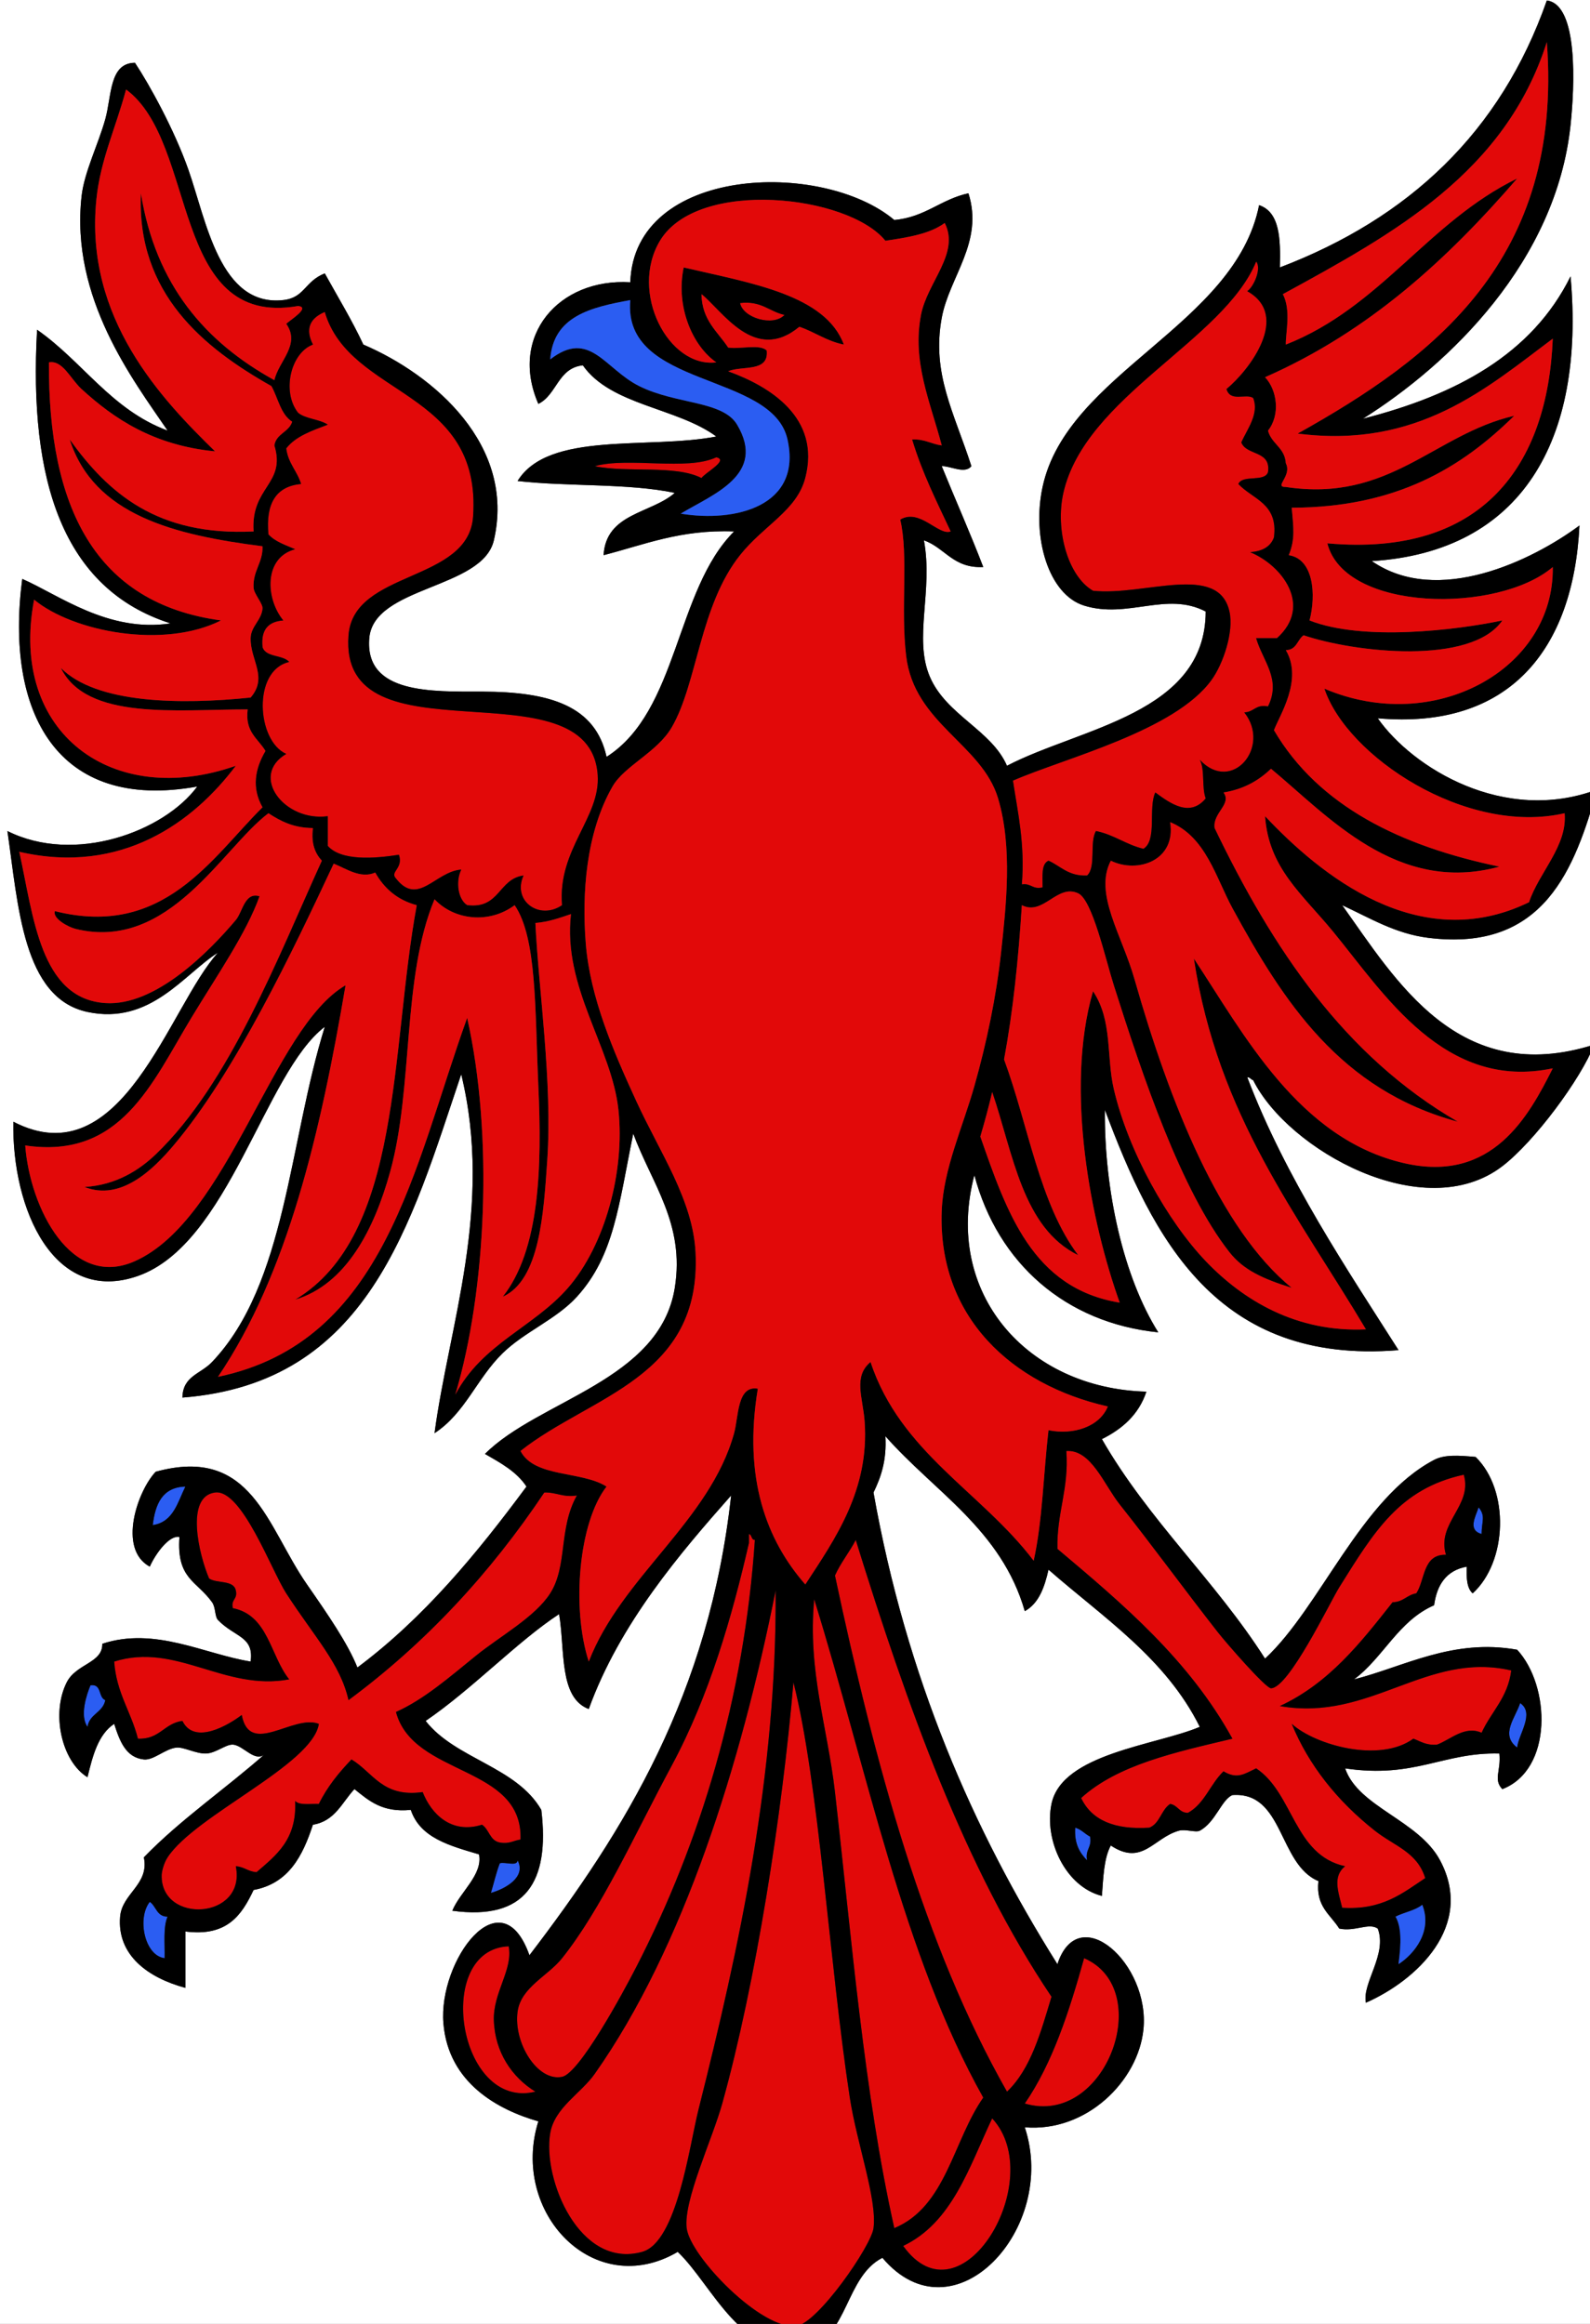 <?xml version="1.0" encoding="utf-8"?>
<!-- Generator: Adobe Illustrator 15.0.0, SVG Export Plug-In . SVG Version: 6.00 Build 0)  -->
<!DOCTYPE svg PUBLIC "-//W3C//DTD SVG 1.0//EN" "http://www.w3.org/TR/2001/REC-SVG-20010904/DTD/svg10.dtd">
<svg version="1.0" id="Calque_1" xmlns="http://www.w3.org/2000/svg" xmlns:xlink="http://www.w3.org/1999/xlink" x="0px" y="0px"
 width="273px" height="399px" viewBox="0 0 273 399" >
<rect x="0" y="0" width="273" height="399" fill="#333333" stroke="none"/>
<g transform =" scale(2.122 2.122)">
	<g transform ="translate(-335 -205)">
		<path fill-rule="evenodd" clip-rule="evenodd" fill="#E20909" d="M432.08,266.48c0.429,0.771,0.14,2.26,0.479,3.12
			c-1.281,1.553-2.853,0.424-4.08-0.48c-0.59,1.25,0.173,3.852-0.96,4.56c-1.42-0.34-2.376-1.143-3.84-1.44
			c-0.545,0.895,0.033,2.913-0.72,3.6c-1.507,0.067-2.127-0.753-3.12-1.2c-0.614,0.266-0.472,1.289-0.479,2.16
			c-0.833,0.192-0.923-0.357-1.681-0.24c0.259-3.299-0.321-5.759-0.72-8.4c4.234-1.844,13.107-4.023,16.08-8.16
			c0.939-1.307,1.805-3.889,1.439-5.52c-0.89-3.98-6.908-1.232-11.04-1.68c-2.059-1.197-3.069-4.958-2.399-7.92
			c1.768-7.817,12.966-12.302,15.6-18.72c0.456,0.549-0.186,2.043-0.72,2.4c3.53,1.983,0.193,6.372-1.68,7.92
			c0.324,1.083,1.559,0.325,2.159,0.72c0.509,1.283-0.502,2.544-0.96,3.6c0.432,1.088,2.415,0.626,2.16,2.4
			c-0.277,0.842-2.064,0.175-2.399,0.96c1.156,1.243,3.239,1.56,2.88,4.32c-0.273,0.766-0.956,1.124-1.92,1.2
			c2.581,1.058,5.088,4.347,2.16,6.96c-0.561,0-1.12,0-1.681,0c0.553,1.875,2.052,3.309,0.96,5.52
			c-1.002-0.203-1.133,0.466-1.92,0.48C437.884,265.429,434.671,269.25,432.08,266.48z"/>
		<path fill-rule="evenodd" clip-rule="evenodd" fill="#E20909" d="M394.88,229.52c1.726-0.206,2.354,0.686,3.6,0.96
			C397.566,231.459,395.108,230.725,394.88,229.52z"/>
		<path fill-rule="evenodd" clip-rule="evenodd" fill="#E20909" d="M377.36,275.84c-2.046,0.274-1.907,2.733-4.56,2.4
			c-0.739-0.46-0.954-1.903-0.48-2.88c-2.102,0.158-3.488,3.012-5.28,0.72c-0.527-0.555,0.615-0.795,0.24-1.92
			c-1.983,0.311-4.673,0.515-5.76-0.72c0-0.8,0-1.6,0-2.4c-3.494,0.474-6.372-3.257-3.36-5.04c-2.402-1.058-2.748-6.766,0.24-7.44
			c-0.521-0.599-1.893-0.347-2.16-1.2c-0.145-1.425,0.484-2.076,1.68-2.16c-1.459-1.78-1.58-5.102,0.96-5.76
			c-0.783-0.336-1.629-0.611-2.16-1.2c-0.231-2.471,0.588-3.892,2.64-4.08c-0.313-1.047-1.051-1.669-1.2-2.88
			c0.768-0.992,2.086-1.434,3.36-1.92c-0.67-0.45-1.786-0.455-2.4-0.96c-1.356-1.724-0.581-4.867,1.2-5.52
			c-0.638-1.242-0.266-2.128,0.96-2.64c2.04,6.934,12.721,6.249,12,16.56c-0.375,5.366-9.671,4.293-10.08,9.6
			c-0.814,10.576,19.475,2.085,20.16,11.28c0.257,3.446-3.266,6.036-2.88,10.56C378.637,279.493,376.43,277.893,377.36,275.84z"/>
		<path fill-rule="evenodd" clip-rule="evenodd" fill="#E20909" d="M392.96,242c1.042,0.232-0.898,1.233-1.2,1.68
			c-2.114-1.085-5.99-0.409-8.64-0.96C385.871,241.951,390.562,243.122,392.96,242z"/>
		<path fill-rule="evenodd" clip-rule="evenodd" fill="#E20909" d="M439.52,344.479c1.361,3.32,3.67,6.232,6.721,8.641
			c1.595,1.259,3.427,1.721,4.08,3.84c-1.83,1.21-3.475,2.606-6.721,2.399c-0.305-1.271-0.807-2.533,0.24-3.359
			c-4.148-0.892-4.17-5.91-7.2-7.92c-0.971,0.459-1.529,0.904-2.64,0.24c-1.066,1.013-1.532,2.627-2.88,3.359
			c-0.717-0.004-0.816-0.624-1.44-0.72c-0.726,0.475-0.823,1.576-1.68,1.92c-2.824,0.184-4.672-0.608-5.521-2.4
			c2.974-2.706,7.653-3.707,12.24-4.8c-3.492-6.348-8.818-10.861-14.16-15.359c-0.063-2.943,0.943-4.817,0.721-7.921
			c2.01-0.136,3.041,2.71,4.319,4.32c2.628,3.312,5.046,6.64,7.92,10.32c0.688,0.881,3.888,4.557,4.32,4.56
			c1.437,0.009,4.777-6.973,5.52-8.16c2.82-4.51,4.886-7.987,10.08-9.119c0.742,2.507-2.233,3.92-1.439,6.479
			c-1.886-0.046-1.676,2.004-2.4,3.12c-0.758,0.122-1.054,0.706-1.92,0.72c-2.576,3.265-5.131,6.549-9.12,8.4
			c7.314,1.293,11.873-4.468,18.721-2.88c-0.275,2.204-1.624,3.336-2.4,5.04c-1.377-0.603-2.498,0.549-3.6,0.96
			c-0.88,0.079-1.334-0.267-1.921-0.48C446.641,347.659,441.446,346.217,439.52,344.479z"/>
		<path fill-rule="evenodd" clip-rule="evenodd" fill="#2B5DF2" d="M350,325.28c-0.635,1.284-0.97,2.87-2.64,3.119
			C347.566,326.686,348.136,325.336,350,325.28z"/>
		<path fill-rule="evenodd" clip-rule="evenodd" fill="#E20909" d="M363.2,342.56c6.251-4.628,11.48-10.279,15.84-16.8
			c0.99-0.03,1.503,0.417,2.64,0.24c-1.499,2.663-0.737,5.688-2.16,7.92c-1.225,1.921-4.07,3.477-6,5.04
			c-2.189,1.773-4.207,3.54-6.48,4.56c1.404,5.257,10.28,4.251,10.08,10.32c-0.563,0.076-0.901,0.379-1.68,0.24
			c-0.813-0.147-0.855-1.065-1.44-1.44c-2.482,0.787-4.112-0.883-4.8-2.64c-3.26,0.459-4.009-1.592-5.76-2.641
			c-1.017,1.063-1.958,2.203-2.64,3.601c-0.691-0.028-1.571,0.131-1.92-0.24c0.159,3.119-1.534,4.387-3.12,5.76
			c-0.68-0.04-1-0.439-1.68-0.479c0.875,4.324-6.082,4.709-6,0.72c0.005-0.271,0.165-0.96,0.48-1.439
			c2.251-3.43,11.737-7.488,12.24-10.801c-2.077-0.805-5.589,2.69-6.24-0.72c-1.047,0.798-3.83,2.475-4.8,0.48
			c-1.484,0.195-1.841,1.518-3.6,1.439c-0.545-2.176-1.743-3.697-1.92-6.24c5.028-1.579,8.9,2.412,14.16,1.44
			c-1.537-1.903-1.685-5.195-4.56-5.76c-0.174-0.734,0.414-0.706,0.24-1.44c-0.178-0.862-1.541-0.539-2.16-0.96
			c-0.823-1.921-1.956-6.639,0.48-6.96c2.169-0.286,4.559,6.305,5.76,8.16C360.449,337.455,362.544,339.624,363.2,342.56z"/>
		<path fill-rule="evenodd" clip-rule="evenodd" fill="#2B5DF2" d="M454.64,326.96c0.591,0.724,0.243,1.137,0.24,2.16
			C453.75,328.79,454.373,327.766,454.64,326.96z"/>
		<path fill-rule="evenodd" clip-rule="evenodd" fill="#E20909" d="M395.6,329.12c0.26,0.06,0.163,0.477,0.48,0.479
			c-0.869,12.757-4.374,24.395-9.6,34.561c-1.02,1.983-4.579,8.59-6,8.88c-2.001,0.408-3.952-2.779-3.6-5.28
			c0.278-1.975,2.441-2.866,3.6-4.32c3.194-4.007,5.869-9.998,8.88-15.6c3.047-5.668,4.878-12.07,6.24-18
			C395.6,329.6,395.6,329.359,395.6,329.12z"/>
		<path fill-rule="evenodd" clip-rule="evenodd" fill="#E20909" d="M404.24,329.6c4.17,13.43,8.768,26.433,15.84,36.96
			c-0.871,2.889-1.675,5.846-3.601,7.681c-6.724-11.837-10.661-26.459-13.92-41.761C403.028,331.428,403.726,330.605,404.24,329.6z"
			/>
		<path fill-rule="evenodd" clip-rule="evenodd" fill="#E20909" d="M397.76,333.68c0.108,14.865-2.929,28.856-6.24,42
			c-0.751,2.982-1.739,10.737-4.56,11.521c-5.095,1.413-8.073-5.914-7.44-9.601c0.356-2.074,2.471-3.199,3.6-4.8
			C390.305,362.605,394.968,347.698,397.76,333.68z"/>
		<path fill-rule="evenodd" clip-rule="evenodd" fill="#E20909" d="M400.88,334.399c4.26,13.741,7.205,28.796,13.68,40.32
			c-2.44,3.479-3.009,8.831-7.199,10.561c-2.45-10.959-3.437-23.313-4.801-35.28C401.959,344.729,400.338,340.211,400.88,334.399z"
			/>
		<path fill-rule="evenodd" clip-rule="evenodd" fill="#E20909" d="M399.2,341.12c2.066,8.157,2.923,22.9,4.56,33.6
			c0.565,3.696,2.222,8.216,1.92,10.561c-0.187,1.45-4.516,7.703-6.24,7.92c-2.817,0.354-8.601-5.63-8.88-7.92
			c-0.272-2.233,2.076-7.189,2.88-10.08C396.159,365.421,398.289,351.792,399.2,341.12z"/>
		<path fill-rule="evenodd" clip-rule="evenodd" fill="#2B5DF2" d="M342.32,341.359c0.94-0.14,0.613,0.987,1.2,1.2
			c-0.192,1.009-1.285,1.115-1.44,2.16C341.432,343.821,342.012,342.1,342.32,341.359z"/>
		<path fill-rule="evenodd" clip-rule="evenodd" fill="#2B5DF2" d="M458,342.8c1.216,0.817-0.153,2.555-0.24,3.6
			C456.368,345.351,457.606,344.018,458,342.8z"/>
		<path fill-rule="evenodd" clip-rule="evenodd" fill="#2B5DF2" d="M422,352.88c0.499,0.141,0.775,0.504,1.2,0.72
			c0.17,0.891-0.41,1.03-0.24,1.92C422.359,354.92,421.912,354.168,422,352.88z"/>
		<path fill-rule="evenodd" clip-rule="evenodd" fill="#2B5DF2" d="M376.88,355.52c0.73,1.377-1.031,2.324-2.16,2.641
			c0.241-0.8,0.432-1.649,0.72-2.4C375.862,355.622,376.85,356.05,376.88,355.52z"/>
		<path fill-rule="evenodd" clip-rule="evenodd" fill="#2B5DF2" d="M347.12,358.88c0.52,0.359,0.559,1.201,1.44,1.2
			c-0.369,0.83-0.212,2.188-0.24,3.359C346.708,363.251,346.067,360.215,347.12,358.88z"/>
		<path fill-rule="evenodd" clip-rule="evenodd" fill="#E20909" d="M376.16,362.479c0.367,1.885-1.276,3.739-1.2,6
			c0.087,2.592,1.486,4.609,3.36,5.761C372.044,375.779,370.057,362.719,376.16,362.479z"/>
		<path fill-rule="evenodd" clip-rule="evenodd" fill="#E20909" d="M422.72,363.439c5.841,2.535,1.735,13.694-4.8,11.761
			C420.168,371.928,421.513,367.752,422.72,363.439z"/>
		<path fill-rule="evenodd" clip-rule="evenodd" fill="#E20909" d="M415.28,376.399c4.556,4.922-2.482,16.897-7.2,10.32
			C412.04,384.84,413.408,380.368,415.28,376.399z"/>
		<path fill-rule="evenodd" clip-rule="evenodd" fill="#FFFFFF" d="M320.24,182c53.2,0,106.398,0,159.6,0
			c0,78.877,0,157.764,0,236.64c-53.28,0-106.56,0-159.84,0c0-78.638,0-157.282,0-235.919
			C319.979,182.379,319.96,182.041,320.24,182z M436.399,292.4c2.818,5.653,13.818,11.815,20.16,6.96
			c2.598-1.988,6.345-7.039,7.44-9.84c-10.977,3.489-16.045-5.18-20.4-11.28c2.344,1.09,4.325,2.309,6.96,2.64
			c9.456,1.188,11.865-5.701,13.681-12c-7.544,2.826-14.932-1.738-17.761-5.76c10.657,0.936,15.834-5.577,16.32-15.6
			c-3.799,2.823-11.477,6.564-16.8,2.88c12.122-0.757,17.27-9.771,16.08-23.04c-3.122,6.319-9.278,9.602-16.8,11.52
			c7.046-4.431,15.633-12.725,16.8-23.76c0.33-3.121,0.646-9.759-1.92-10.08c-3.736,10.665-11.175,17.625-21.601,21.6
			c0.066-2.306-0.001-4.479-1.68-5.04c-1.942,9.748-15.532,13.544-17.52,22.8c-0.883,4.107,0.49,8.709,3.359,9.6
			c3.537,1.099,6.661-1.177,9.84,0.48c-0.019,8.277-10.149,9.391-16.08,12.48c-1.25-2.888-4.908-4.096-6.239-7.2
			c-1.333-3.108,0.275-6.953-0.48-11.04c1.717,0.604,2.358,2.282,4.8,2.16c-1.063-2.776-2.25-5.43-3.359-8.16
			c0.689-0.033,1.871,0.667,2.399,0c-1.396-4.348-3.23-7.471-2.399-12c0.609-3.323,3.419-6.122,2.16-10.08
			c-2.237,0.482-3.499,1.941-6,2.16c-5.828-4.898-21.048-4.382-21.36,5.04c-5.791-0.353-9.833,4.347-7.44,9.84
			c1.506-0.734,1.576-2.903,3.6-3.12c2.272,3.247,7.625,3.415,10.8,5.76c-5.498,1.063-13.584-0.464-16.08,3.6
			c4.094,0.466,8.952,0.168,12.72,0.96c-1.918,1.683-5.567,1.633-5.76,5.04c3.31-0.851,6.23-2.089,10.56-1.92
			c-4.761,4.759-4.506,14.533-10.32,18.24c-0.901-4.125-4.564-5.27-10.08-5.28c-4.002-0.007-9.498,0.223-9.12-4.32
			c0.352-4.226,9.164-3.965,10.08-7.92c1.777-7.672-4.798-13.372-10.56-15.84c-0.942-2.018-2.068-3.852-3.12-5.76
			c-1.647,0.65-1.612,1.968-3.36,2.16c-5.137,0.565-6.229-6.447-7.68-10.56c-1.135-3.22-3.141-6.866-4.32-8.64
			c-2.089,0.017-1.875,2.677-2.4,4.56c-0.573,2.052-1.704,4.29-1.92,6.24c-0.915,8.24,4.165,14.854,6.96,18.96
			c-4.556-1.684-6.879-5.601-10.56-8.16c-0.682,12.202,2.066,20.974,10.8,23.76c-5.042,0.772-9.06-2.32-12-3.6
			c-1.407,10.764,2.78,18.858,14.16,16.8c-2.686,3.646-9.922,6.327-15.36,3.6c0.88,6.03,1.237,13.527,6.48,14.64
			c5.109,1.084,7.831-3.101,10.56-4.8c-3.95,4.312-7.73,18.266-16.56,13.68c-0.13,7.117,3.31,14.853,10.08,12.48
			c7.366-2.582,10.247-16.46,15.12-20.16c-2.916,9.375-3.114,20.801-9.12,27.12c-0.944,0.993-2.363,1.123-2.4,2.88
			c15.072-1.168,18.468-14.013,22.56-26.16c2.618,10.787-1.01,20.376-2.16,29.04c2.472-1.609,3.418-4.432,5.52-6.48
			c1.771-1.727,4.34-2.731,6-4.56c3.02-3.325,3.37-7.389,4.56-13.2c1.493,4.07,4.195,7.283,3.36,12.48
			c-1.208,7.521-11.017,9.081-15.36,13.439c1.27,0.73,2.567,1.434,3.36,2.641c-4.017,5.423-8.277,10.603-13.68,14.64
			c-0.778-1.951-2.41-4.317-4.08-6.72c-3.27-4.704-4.438-11.261-12.24-9.12c-1.455,1.521-3.114,6.249-0.48,7.68
			c0.441-1.004,1.571-2.582,2.4-2.4c-0.245,3.4,1.393,3.534,2.64,5.28c0.301,0.422,0.211,1.162,0.48,1.44
			c1.365,1.411,2.923,1.301,2.64,3.359c-3.759-0.609-7.745-2.842-12-1.439c0.029,1.572-2.108,1.598-2.88,3.12
			c-1.268,2.503-0.431,6.38,1.68,7.68c0.421-1.739,0.861-3.459,2.16-4.32c0.448,1.407,0.948,2.725,2.4,2.88
			c0.792,0.086,1.715-0.864,2.64-0.96c0.59-0.06,1.589,0.512,2.4,0.48c0.796-0.031,1.583-0.75,2.16-0.72
			c0.86,0.044,1.818,1.545,2.64,0.72c-3.224,2.856-6.848,5.312-9.84,8.4c0.456,2.204-1.76,2.902-1.92,4.8
			c-0.263,3.118,2.266,4.95,5.28,5.76c0-1.52,0-3.04,0-4.56c3.398,0.438,4.569-1.352,5.52-3.36c2.837-0.523,3.972-2.748,4.8-5.28
			c1.793-0.287,2.353-1.807,3.36-2.88c1.155,0.925,2.246,1.914,4.56,1.68c0.758,2.282,3.176,2.904,5.52,3.601
			c0.326,1.648-1.554,3.055-2.16,4.56c5.933,0.813,7.901-2.338,7.2-8.16c-2.015-3.505-6.934-4.105-9.36-7.199
			c3.761-2.56,7.458-6.462,10.8-8.641c0.491,2.869-0.039,6.759,2.4,7.681c2.504-6.937,7.465-12.694,11.52-17.28
			c-1.778,16.062-8.589,27.091-16.32,37.2c-2.302-6.502-7.385,0.452-6.96,5.52c0.407,4.847,4.459,6.999,7.68,7.92
			c-2.3,7.364,4.494,14.54,11.28,10.561c2.826,2.683,5.228,8.989,10.56,7.68c3.205-0.787,3.007-5.68,6-7.2
			c5.757,6.812,14.248-2.368,11.52-10.56c4.989,0.421,9.179-3.745,9.6-7.92c0.538-5.322-5.249-10.511-6.96-5.28
			c-6.824-10.856-12.211-23.149-14.88-38.16c0.601-1.239,1.079-2.601,0.96-4.56c3.971,4.509,9.393,7.567,11.28,14.159
			c1.136-0.624,1.595-1.925,1.92-3.359c4.436,3.885,9.479,7.161,12.24,12.72c-3.506,1.492-11.156,2.14-12,6.24
			c-0.609,2.96,1.148,6.698,4.08,7.439c0.112-1.487,0.157-3.042,0.72-4.079c2.563,1.698,3.459-0.632,5.521-1.2
			c0.524-0.145,1.354,0.172,1.68,0c1.272-0.674,1.761-2.521,2.64-2.88c4.166-0.304,3.703,5.606,6.96,6.96
			c-0.232,2.072,0.979,2.701,1.68,3.84c1.269,0.276,2.387-0.499,3.12,0c0.791,2.087-1.283,4.404-0.96,6
			c4.094-1.799,8.832-6.213,6-11.521c-1.735-3.252-6.613-4.307-7.68-7.439c5.648,0.841,7.92-1.321,12.48-1.2
			c0.146,1.388-0.513,2.099,0.239,2.88c4.105-1.585,3.903-8.353,1.2-11.28c-5.221-0.934-9.152,1.373-13.2,2.4
			c2.387-1.773,3.581-4.739,6.48-6c0.229-1.69,1.014-2.826,2.64-3.12c-0.037,0.917,0.013,1.748,0.48,2.16
			c2.806-2.55,3.012-8.33,0.239-11.04c-1.33-0.119-2.504-0.21-3.359,0.24c-5.952,3.128-9.188,11.904-13.68,16.08
			c-4.017-6.305-9.435-11.206-13.2-17.761c1.653-0.826,2.979-1.979,3.6-3.84c-9.684-0.261-16.436-7.991-13.92-17.52
			c1.896,7.145,7.399,11.96,14.88,12.72c-2.811-4.469-4.381-11.459-4.319-18c3.892,10.397,9.045,20.646,23.76,19.44
			c-4.075-6.405-9.137-13.904-12.24-22.081C436.161,292.159,436.205,292.354,436.399,292.4z"/>
		<path fill-rule="evenodd" clip-rule="evenodd" d="M435.92,292.16c3.104,8.177,8.165,15.675,12.24,22.081
			c-14.715,1.206-19.868-9.043-23.76-19.44c-0.062,6.541,1.509,13.531,4.319,18c-7.48-0.76-12.984-5.575-14.88-12.72
			c-2.516,9.528,4.236,17.259,13.92,17.52c-0.62,1.86-1.946,3.014-3.6,3.84c3.766,6.555,9.184,11.456,13.2,17.761
			c4.492-4.176,7.728-12.952,13.68-16.08c0.855-0.45,2.029-0.359,3.359-0.24c2.772,2.71,2.566,8.49-0.239,11.04
			c-0.468-0.412-0.518-1.243-0.48-2.16c-1.626,0.294-2.41,1.43-2.64,3.12c-2.899,1.261-4.094,4.227-6.48,6
			c4.048-1.027,7.979-3.334,13.2-2.4c2.703,2.928,2.905,9.695-1.2,11.28c-0.752-0.781-0.094-1.492-0.239-2.88
			c-4.561-0.121-6.832,2.041-12.48,1.2c1.066,3.133,5.944,4.188,7.68,7.439c2.832,5.308-1.906,9.722-6,11.521
			c-0.323-1.596,1.751-3.913,0.96-6c-0.733-0.499-1.852,0.276-3.12,0c-0.701-1.139-1.912-1.768-1.68-3.84
			c-3.257-1.354-2.794-7.264-6.96-6.96c-0.879,0.358-1.367,2.206-2.64,2.88c-0.326,0.172-1.155-0.145-1.68,0
			c-2.062,0.568-2.958,2.898-5.521,1.2c-0.563,1.037-0.607,2.592-0.72,4.079c-2.932-0.741-4.689-4.479-4.08-7.439
			c0.844-4.101,8.494-4.748,12-6.24c-2.761-5.559-7.805-8.835-12.24-12.72c-0.325,1.435-0.784,2.735-1.92,3.359
			c-1.888-6.592-7.31-9.65-11.28-14.159c0.119,1.959-0.359,3.32-0.96,4.56c2.669,15.011,8.056,27.304,14.88,38.16
			c1.711-5.23,7.498-0.042,6.96,5.28c-0.421,4.175-4.61,8.341-9.6,7.92c2.729,8.191-5.763,17.371-11.52,10.56
			c-2.993,1.521-2.796,6.413-6,7.2c-5.332,1.31-7.734-4.997-10.56-7.68c-6.786,3.979-13.58-3.196-11.28-10.561
			c-3.221-0.921-7.273-3.073-7.68-7.92c-0.425-5.067,4.658-12.021,6.96-5.52c7.731-10.109,14.542-21.139,16.32-37.2
			c-4.055,4.586-9.016,10.344-11.52,17.28c-2.439-0.922-1.909-4.812-2.4-7.681c-3.342,2.179-7.039,6.081-10.8,8.641
			c2.426,3.094,7.345,3.694,9.36,7.199c0.702,5.822-1.267,8.973-7.2,8.16c0.606-1.505,2.486-2.911,2.16-4.56
			c-2.344-0.696-4.762-1.318-5.52-3.601c-2.314,0.234-3.404-0.755-4.56-1.68c-1.007,1.073-1.567,2.593-3.36,2.88
			c-0.828,2.532-1.963,4.757-4.8,5.28c-0.951,2.009-2.122,3.798-5.52,3.36c0,1.52,0,3.04,0,4.56c-3.014-0.81-5.543-2.642-5.28-5.76
			c0.16-1.897,2.376-2.596,1.92-4.8c2.992-3.089,6.616-5.544,9.84-8.4c-0.822,0.825-1.78-0.676-2.64-0.72
			c-0.577-0.03-1.363,0.688-2.16,0.72c-0.811,0.031-1.811-0.54-2.4-0.48c-0.924,0.096-1.848,1.046-2.64,0.96
			c-1.452-0.155-1.952-1.473-2.4-2.88c-1.299,0.861-1.739,2.581-2.16,4.32c-2.111-1.3-2.948-5.177-1.68-7.68
			c0.771-1.522,2.909-1.548,2.88-3.12c4.255-1.402,8.241,0.83,12,1.439c0.284-2.059-1.275-1.948-2.64-3.359
			c-0.269-0.278-0.179-1.019-0.48-1.44c-1.248-1.746-2.885-1.88-2.64-5.28c-0.829-0.182-1.959,1.396-2.4,2.4
			c-2.634-1.431-0.975-6.158,0.48-7.68c7.802-2.141,8.97,4.416,12.24,9.12c1.67,2.402,3.302,4.769,4.08,6.72
			c5.403-4.037,9.663-9.217,13.68-14.64c-0.793-1.207-2.09-1.91-3.36-2.641c4.344-4.358,14.152-5.918,15.36-13.439
			c0.834-5.197-1.868-8.411-3.36-12.48c-1.19,5.812-1.54,9.875-4.56,13.2c-1.66,1.828-4.229,2.833-6,4.56
			c-2.101,2.049-3.047,4.871-5.52,6.48c1.149-8.664,4.778-18.253,2.16-29.04c-4.092,12.147-7.488,24.992-22.56,26.16
			c0.038-1.757,1.456-1.887,2.4-2.88c6.006-6.319,6.204-17.745,9.12-27.12c-4.873,3.7-7.753,17.578-15.12,20.16
			c-6.77,2.372-10.21-5.363-10.08-12.48c8.83,4.586,12.61-9.368,16.56-13.68c-2.729,1.699-5.451,5.884-10.56,4.8
			c-5.243-1.113-5.6-8.61-6.48-14.64c5.438,2.727,12.674,0.047,15.36-3.6c-11.38,2.058-15.567-6.037-14.16-16.8
			c2.94,1.28,6.958,4.372,12,3.6c-8.734-2.786-11.482-11.558-10.8-23.76c3.681,2.559,6.004,6.476,10.56,8.16
			c-2.795-4.105-7.875-10.72-6.96-18.96c0.216-1.95,1.347-4.188,1.92-6.24c0.525-1.883,0.311-4.543,2.4-4.56
			c1.179,1.774,3.185,5.42,4.32,8.64c1.451,4.113,2.543,11.125,7.68,10.56c1.748-0.192,1.713-1.509,3.36-2.16
			c1.052,1.908,2.178,3.742,3.12,5.76c5.762,2.468,12.337,8.168,10.56,15.84c-0.916,3.956-9.729,3.694-10.08,7.92
			c-0.378,4.543,5.118,4.313,9.12,4.32c5.516,0.01,9.179,1.154,10.08,5.28c5.813-3.707,5.559-13.481,10.32-18.24
			c-4.33-0.169-7.25,1.069-10.56,1.92c0.193-3.407,3.842-3.357,5.76-5.04c-3.769-0.792-8.626-0.494-12.72-0.96
			c2.496-4.064,10.583-2.538,16.08-3.6c-3.175-2.345-8.527-2.513-10.8-5.76c-2.024,0.216-2.094,2.386-3.6,3.12
			c-2.393-5.493,1.649-10.192,7.44-9.84c0.312-9.422,15.532-9.938,21.36-5.04c2.501-0.219,3.763-1.677,6-2.16
			c1.259,3.958-1.551,6.757-2.16,10.08c-0.831,4.529,1.004,7.652,2.399,12c-0.528,0.667-1.71-0.033-2.399,0
			c1.109,2.73,2.296,5.384,3.359,8.16c-2.441,0.122-3.083-1.557-4.8-2.16c0.756,4.087-0.853,7.932,0.48,11.04
			c1.331,3.104,4.989,4.313,6.239,7.2c5.931-3.089,16.062-4.203,16.08-12.48c-3.179-1.657-6.303,0.619-9.84-0.48
			c-2.869-0.891-4.242-5.493-3.359-9.6c1.987-9.256,15.577-13.052,17.52-22.8c1.679,0.562,1.746,2.734,1.68,5.04
			c10.426-3.975,17.864-10.936,21.601-21.6c2.566,0.321,2.25,6.959,1.92,10.08c-1.167,11.035-9.754,19.329-16.8,23.76
			c7.521-1.918,13.678-5.201,16.8-11.52c1.189,13.27-3.958,22.283-16.08,23.04c5.323,3.684,13.001-0.057,16.8-2.88
			c-0.486,10.023-5.663,16.536-16.32,15.6c2.829,4.022,10.217,8.586,17.761,5.76c-1.815,6.299-4.225,13.188-13.681,12
			c-2.635-0.331-4.616-1.55-6.96-2.64c4.355,6.101,9.424,14.769,20.4,11.28c-1.096,2.801-4.843,7.852-7.44,9.84
			c-6.342,4.855-17.342-1.307-20.16-6.96C436.205,292.354,436.161,292.159,435.92,292.16z M442.399,248.96
			c12.571,1.131,17.832-6.328,18.24-16.56c-5.312,3.969-10.901,8.938-20.64,7.68c10.982-6.138,21.489-14.03,20.16-31.68
			c-3.359,10.562-12.354,15.487-21.36,20.4c0.688,1.312,0.214,3.167,0.24,4.08c7.687-3.033,11.511-9.929,18.72-13.44
			c-5.641,6.52-11.957,12.363-20.399,16.08c0.978,1.038,1.251,3.038,0.239,4.32c0.278,1.082,1.359,1.361,1.44,2.64
			c0.533,1.033-1.011,1.937,0,1.92c8.411,1.281,12.036-4.276,18.479-5.76c-4.268,4.211-9.541,7.418-18,7.44
			c0.139,1.607,0.292,2.536-0.239,3.84c2,0.299,2.227,3.177,1.68,5.28c4.292,1.696,11.849,0.792,15.6,0
			c-2.497,3.648-11.932,2.603-16.08,1.2c-0.52,0.36-0.559,1.201-1.439,1.2c1.414,2.396-0.521,5.302-0.96,6.48
			c3.605,6.158,10.293,9.391,18.24,11.04c-8.289,2.276-13.888-4.125-18.48-7.92c-0.979,0.941-2.187,1.654-3.84,1.92
			c0.698,0.949-0.9,1.651-0.72,2.88c4.702,9.777,10.507,18.453,19.68,23.76c-9.519-2.565-14.124-9.722-18.24-17.28
			c-1.341-2.462-2.148-5.775-5.04-6.96c0.5,3.097-2.621,4.186-4.8,3.12c-1.386,2.661,0.888,5.973,1.92,9.6
			c2.825,9.923,6.917,20.25,12.72,24.96c-2.332-0.726-3.911-1.443-5.04-2.88c-3.913-4.984-7.006-14.172-9.359-21.601
			c-0.684-2.156-1.737-6.905-2.88-7.44c-1.705-0.796-2.817,1.849-4.561,0.96c-0.276,4.364-0.712,8.568-1.439,12.48
			c1.966,5.314,2.865,11.694,6,15.84c-4.512-2.208-5.251-8.188-6.96-13.2c-0.286,1.234-0.615,2.425-0.96,3.6
			c2.136,6.104,4.198,12.281,11.279,13.439c-2.311-6.445-4.478-17.214-2.16-25.2c1.599,2.395,1.066,5.289,1.681,7.92
			c1.179,5.055,4.364,10.701,7.439,13.92c3.041,3.183,7.346,5.781,12.96,5.52c-5.462-9.178-12.001-17.278-13.92-30
			c4.018,6.055,8.45,14.599,17.04,16.56c7.13,1.627,10.064-3.833,12-7.68c-8.758,1.853-13.656-6.042-17.76-11.04
			c-2.54-3.094-5.228-5.162-5.52-9.36c4.422,4.697,12.413,11.318,21.359,6.96c0.795-2.406,3.119-4.559,2.88-7.2
			c-7.969,1.829-17.623-4.605-19.439-10.08c8.911,3.804,18.616-1.579,18.479-9.84C456.227,254.659,443.795,254.528,442.399,248.96z
			 M355.52,248c-0.25-3.62,2.64-3.81,1.68-6.96c0.151-0.969,1.177-1.063,1.44-1.92c-0.933-0.587-1.135-1.905-1.68-2.88
			c-5.472-3.088-10.914-7.486-10.56-15.6c1.2,7.44,5.23,12.05,10.8,15.12c0.354-1.56,2.147-2.873,0.96-4.56
			c0.313-0.305,1.998-1.331,0.96-1.44c-10.398,1.809-8.062-13.196-13.92-17.52c-0.837,3.128-2.072,5.681-2.4,8.88
			c-0.99,9.671,5.334,16.229,9.6,20.4c-4.979-0.485-8.176-2.638-10.8-5.04c-0.904-0.828-1.53-2.362-2.64-2.16
			c-0.072,11.672,3.701,19.5,13.92,20.88c-4.594,2.324-11.946,0.943-15.12-1.68c-2.067,10.829,6.403,16.929,16.32,13.44
			c-3.407,4.534-9.227,8.873-17.52,6.96c1.151,5.225,1.691,11.887,6.96,12.24c4.083,0.274,8.464-4.238,10.56-6.72
			c0.555-0.657,0.714-2.297,1.92-1.92c-1.058,2.97-3.432,6.389-5.52,9.84c-3.184,5.261-5.688,11.471-13.44,10.32
			c0.386,5.063,3.708,11.673,8.88,9.36c7.586-3.394,11.137-18.912,17.04-22.32c-2.037,11.963-4.675,23.325-10.32,31.68
			c13.571-2.828,15.812-16.988,20.16-29.04c2.129,9.465,1.56,22.041-0.96,30.48c2.188-4.135,6.339-5.447,9.12-8.64
			c2.972-3.412,4.615-9.38,4.08-14.4c-0.542-5.088-4.527-9.904-3.84-15.84c-0.901,0.299-1.771,0.628-2.88,0.72
			c0.263,5.45,1.391,12.89,0.96,19.2c-0.296,4.345-0.613,9.704-3.6,11.04c3-3.795,3.178-10.483,2.88-17.04
			c-0.282-6.216-0.109-12.006-1.92-14.64c-2.052,1.53-4.883,1.222-6.48-0.48c-2.654,6.341-1.687,15.201-3.6,22.08
			c-1.288,4.632-3.545,9.069-7.68,10.32c8.704-5.217,7.68-20.16,9.84-31.92c-1.581-0.419-2.637-1.363-3.36-2.64
			c-1.183,0.527-2.368-0.332-3.36-0.72c-3.288,7.023-7.997,16.932-12.96,22.8c-1.661,1.963-4.266,4.522-7.2,3.36
			c2.57-0.151,4.452-1.387,5.76-2.64c5.988-5.737,9.908-16.002,13.44-23.76c-0.534-0.585-0.879-1.36-0.72-2.64
			c-1.588-0.012-2.631-0.569-3.6-1.2c-3.76,2.845-8.027,11.207-15.6,9.36c-0.587-0.144-1.886-0.843-1.68-1.44
			c8.806,2.223,12.702-4.342,16.8-8.4c-0.892-1.579-0.608-3.119,0.24-4.56c-0.597-1.002-1.675-1.524-1.44-3.36
			c-5.746-0.002-13.024,0.913-15.12-3.36c2.886,2.917,9.758,2.982,15.36,2.4c1.421-1.653-0.034-3.014,0-4.8
			c0.019-0.972,0.881-1.454,0.96-2.4c0.035-0.415-0.69-1.171-0.72-1.68c-0.081-1.38,0.77-2.037,0.72-3.36
			c-7.166-0.914-13.639-2.521-15.6-8.64C343.754,244.885,347.697,248.383,355.52,248z M411.92,248
			c-1.122-2.397-2.307-4.734-3.12-7.44c1.014-0.054,1.55,0.37,2.4,0.48c-0.922-3.513-2.413-6.743-1.681-10.56
			c0.513-2.665,3.17-4.982,1.92-7.44c-1.191,0.888-2.989,1.17-4.8,1.44c-3.018-3.725-15.2-5.067-18.24,0
			c-2.505,4.176,0.69,10.31,4.56,9.84c-1.942-1.339-3.3-4.538-2.64-7.68c5.44,1.271,11.46,2.201,12.96,6.24
			c-1.403-0.277-2.342-1.019-3.601-1.44c-3.62,3.009-6.227-1.3-7.92-2.64c0.04,2.12,1.303,3.017,2.16,4.32
			c0.966,0.154,2.552-0.312,3.12,0.24c0.191,1.792-2,1.2-3.12,1.68c3.326,1.201,7.526,3.729,6.24,8.64
			c-0.692,2.642-3.334,3.799-5.28,6.24c-3.258,4.088-3.453,10.365-5.52,13.92c-1.184,2.036-3.833,3.116-4.8,4.8
			c-2.138,3.726-2.489,8.651-2.16,12.72c0.352,4.351,2.225,8.684,4.08,12.72c1.944,4.229,4.585,8.02,4.8,12.24
			c0.518,10.185-8.529,11.615-14.16,16.079c1.108,2.172,4.96,1.601,6.96,2.881c-2.253,2.887-2.853,9.817-1.44,14.159
			c2.637-6.847,9.797-11.38,11.76-18.479c0.367-1.327,0.238-3.899,1.92-3.601c-1.202,7.254,0.709,12.263,3.84,15.841
			c2.399-3.663,5.207-7.652,4.8-13.2c-0.143-1.94-0.941-3.617,0.479-4.8c2.425,7.335,8.994,10.526,13.2,16.08
			c0.715-3.206,0.791-7.05,1.2-10.561c2.015,0.413,4.134-0.282,4.8-1.92c-7.729-1.741-13.775-7.218-13.439-15.84
			c0.131-3.369,1.693-6.741,2.64-10.08c0.99-3.493,1.777-7.261,2.16-10.8c0.404-3.745,0.946-8.507-0.24-12.48
			c-1.315-4.406-6.786-6.046-7.439-11.52c-0.462-3.869,0.206-8.149-0.48-11.04C409.413,246.09,410.943,248.367,411.92,248z
			 M435.68,262.64c0.787-0.014,0.918-0.683,1.92-0.48c1.092-2.211-0.407-3.645-0.96-5.52c0.561,0,1.12,0,1.681,0
			c2.928-2.613,0.421-5.903-2.16-6.96c0.964-0.076,1.646-0.434,1.92-1.2c0.359-2.76-1.724-3.077-2.88-4.32
			c0.335-0.785,2.122-0.118,2.399-0.96c0.255-1.774-1.729-1.312-2.16-2.4c0.458-1.055,1.469-2.316,0.96-3.6
			c-0.601-0.395-1.835,0.363-2.159-0.72c1.873-1.548,5.21-5.937,1.68-7.92c0.534-0.356,1.176-1.851,0.72-2.4
			c-2.634,6.418-13.832,10.903-15.6,18.72c-0.67,2.961,0.341,6.723,2.399,7.92c4.132,0.448,10.15-2.3,11.04,1.68
			c0.365,1.631-0.5,4.213-1.439,5.52c-2.973,4.137-11.846,6.316-16.08,8.16c0.398,2.641,0.979,5.101,0.72,8.4
			c0.758-0.118,0.848,0.432,1.681,0.24c0.008-0.871-0.135-1.895,0.479-2.16c0.993,0.447,1.613,1.267,3.12,1.2
			c0.753-0.687,0.175-2.705,0.72-3.6c1.464,0.297,2.42,1.1,3.84,1.44c1.133-0.708,0.37-3.31,0.96-4.56
			c1.228,0.904,2.799,2.033,4.08,0.48c-0.34-0.86-0.051-2.349-0.479-3.12C434.671,269.25,437.884,265.429,435.68,262.64z
			 M386.72,236.24c2.987,1.493,6.762,1.171,7.92,3.12c2.412,4.06-1.975,5.636-4.56,7.2c4.405,0.731,9.835-0.587,8.64-6
			c-1.214-5.499-13.371-4.108-12.72-11.28c-3.176,0.584-6.232,1.288-6.48,4.8C382.718,231.599,383.916,234.839,386.72,236.24z
			 M398.48,230.48c-1.246-0.274-1.875-1.166-3.6-0.96C395.108,230.725,397.566,231.459,398.48,230.48z M380.48,278.24
			c-0.386-4.524,3.137-7.114,2.88-10.56c-0.685-9.195-20.974-0.704-20.16-11.28c0.408-5.307,9.705-4.234,10.08-9.6
			c0.721-10.311-9.96-9.626-12-16.56c-1.226,0.512-1.598,1.398-0.96,2.64c-1.78,0.653-2.556,3.796-1.2,5.52
			c0.614,0.505,1.729,0.51,2.4,0.96c-1.274,0.486-2.592,0.928-3.36,1.92c0.149,1.211,0.887,1.833,1.2,2.88
			c-2.052,0.188-2.871,1.608-2.64,4.08c0.531,0.589,1.377,0.864,2.16,1.2c-2.54,0.658-2.419,3.979-0.96,5.76
			c-1.196,0.084-1.825,0.735-1.68,2.16c0.268,0.853,1.639,0.602,2.16,1.2c-2.988,0.674-2.642,6.382-0.24,7.44
			c-3.012,1.783-0.134,5.514,3.36,5.04c0,0.8,0,1.6,0,2.4c1.086,1.235,3.777,1.031,5.76,0.72c0.375,1.125-0.767,1.365-0.24,1.92
			c1.792,2.292,3.178-0.563,5.28-0.72c-0.474,0.977-0.259,2.42,0.48,2.88c2.653,0.333,2.514-2.126,4.56-2.4
			C376.43,277.893,378.637,279.493,380.48,278.24z M383.12,242.72c2.649,0.551,6.525-0.125,8.64,0.96
			c0.302-0.446,2.242-1.448,1.2-1.68C390.562,243.122,385.871,241.951,383.12,242.72z M449.359,345.68
			c0.587,0.214,1.041,0.56,1.921,0.48c1.102-0.411,2.223-1.563,3.6-0.96c0.776-1.704,2.125-2.836,2.4-5.04
			c-6.848-1.588-11.406,4.173-18.721,2.88c3.989-1.852,6.544-5.136,9.12-8.4c0.866-0.014,1.162-0.598,1.92-0.72
			c0.725-1.116,0.515-3.166,2.4-3.12c-0.794-2.56,2.182-3.973,1.439-6.479c-5.194,1.132-7.26,4.609-10.08,9.119
			c-0.742,1.188-4.083,8.169-5.52,8.16c-0.433-0.003-3.632-3.679-4.32-4.56c-2.874-3.681-5.292-7.009-7.92-10.32
			c-1.278-1.61-2.31-4.456-4.319-4.32c0.223,3.104-0.783,4.978-0.721,7.921c5.342,4.498,10.668,9.012,14.16,15.359
			c-4.587,1.093-9.267,2.094-12.24,4.8c0.849,1.792,2.696,2.584,5.521,2.4c0.856-0.344,0.954-1.445,1.68-1.92
			c0.624,0.096,0.724,0.716,1.44,0.72c1.348-0.732,1.813-2.347,2.88-3.359c1.11,0.664,1.669,0.219,2.64-0.24
			c3.03,2.01,3.052,7.028,7.2,7.92c-1.047,0.826-0.545,2.089-0.24,3.359c3.246,0.207,4.891-1.189,6.721-2.399
			c-0.653-2.119-2.485-2.581-4.08-3.84c-3.051-2.408-5.359-5.32-6.721-8.641C441.446,346.217,446.641,347.659,449.359,345.68z
			 M347.36,328.399c1.67-0.249,2.005-1.835,2.64-3.119C348.136,325.336,347.566,326.686,347.36,328.399z M358.16,333.92
			c-1.201-1.855-3.591-8.446-5.76-8.16c-2.436,0.321-1.303,5.039-0.48,6.96c0.619,0.421,1.982,0.098,2.16,0.96
			c0.174,0.734-0.414,0.706-0.24,1.44c2.875,0.564,3.023,3.856,4.56,5.76c-5.259,0.972-9.131-3.02-14.16-1.44
			c0.177,2.543,1.375,4.064,1.92,6.24c1.758,0.078,2.115-1.244,3.6-1.439c0.971,1.994,3.753,0.317,4.8-0.48
			c0.65,3.41,4.163-0.085,6.24,0.72c-0.503,3.313-9.989,7.371-12.24,10.801c-0.315,0.479-0.475,1.169-0.48,1.439
			c-0.082,3.989,6.875,3.604,6-0.72c0.68,0.04,1,0.439,1.68,0.479c1.586-1.373,3.279-2.641,3.12-5.76
			c0.349,0.371,1.229,0.212,1.92,0.24c0.683-1.397,1.624-2.537,2.64-3.601c1.751,1.049,2.5,3.1,5.76,2.641
			c0.688,1.757,2.317,3.427,4.8,2.64c0.585,0.375,0.627,1.293,1.44,1.44c0.779,0.139,1.117-0.164,1.68-0.24
			c0.2-6.069-8.676-5.063-10.08-10.32c2.273-1.02,4.291-2.786,6.48-4.56c1.93-1.563,4.775-3.119,6-5.04
			c1.423-2.231,0.661-5.257,2.16-7.92c-1.137,0.177-1.65-0.271-2.64-0.24c-4.36,6.521-9.589,12.172-15.84,16.8
			C362.544,339.624,360.449,337.455,358.16,333.92z M454.88,329.12c0.003-1.023,0.351-1.437-0.24-2.16
			C454.373,327.766,453.75,328.79,454.88,329.12z M395.6,329.84c-1.362,5.93-3.193,12.332-6.24,18
			c-3.011,5.602-5.686,11.593-8.88,15.6c-1.159,1.454-3.322,2.346-3.6,4.32c-0.352,2.501,1.599,5.688,3.6,5.28
			c1.421-0.29,4.98-6.896,6-8.88c5.227-10.166,8.731-21.804,9.6-34.561c-0.317-0.003-0.22-0.42-0.48-0.479
			C395.6,329.359,395.6,329.6,395.6,329.84z M402.56,332.479c3.259,15.302,7.196,29.924,13.92,41.761
			c1.926-1.835,2.729-4.792,3.601-7.681c-7.072-10.527-11.67-23.53-15.84-36.96C403.726,330.605,403.028,331.428,402.56,332.479z
			 M383.12,372.8c-1.129,1.601-3.244,2.726-3.6,4.8c-0.633,3.687,2.345,11.014,7.44,9.601c2.821-0.783,3.809-8.538,4.56-11.521
			c3.311-13.144,6.348-27.135,6.24-42C394.968,347.698,390.305,362.605,383.12,372.8z M402.56,350
			c1.364,11.968,2.351,24.321,4.801,35.28c4.19-1.729,4.759-7.081,7.199-10.561c-6.475-11.524-9.42-26.579-13.68-40.32
			C400.338,340.211,401.959,344.729,402.56,350z M393.44,375.2c-0.804,2.891-3.152,7.847-2.88,10.08
			c0.279,2.29,6.063,8.273,8.88,7.92c1.724-0.217,6.053-6.47,6.24-7.92c0.302-2.345-1.354-6.864-1.92-10.561
			c-1.637-10.699-2.494-25.442-4.56-33.6C398.289,351.792,396.159,365.421,393.44,375.2z M342.08,344.72
			c0.155-1.045,1.248-1.151,1.44-2.16c-0.587-0.213-0.26-1.34-1.2-1.2C342.012,342.1,341.432,343.821,342.08,344.72z
			 M457.76,346.399c0.087-1.045,1.456-2.782,0.24-3.6C457.606,344.018,456.368,345.351,457.76,346.399z M422.96,355.52
			c-0.17-0.89,0.41-1.029,0.24-1.92c-0.425-0.216-0.701-0.579-1.2-0.72C421.912,354.168,422.359,354.92,422.96,355.52z
			 M375.44,355.76c-0.289,0.751-0.479,1.601-0.72,2.4c1.129-0.316,2.89-1.264,2.16-2.641
			C376.85,356.05,375.862,355.622,375.44,355.76z M348.32,363.439c0.028-1.172-0.129-2.529,0.24-3.359
			c-0.881,0.001-0.92-0.841-1.44-1.2C346.067,360.215,346.708,363.251,348.32,363.439z M448.16,363.92
			c1.267-0.816,2.77-2.666,1.92-4.8c-0.571,0.469-1.476,0.604-2.16,0.96C448.579,361.199,448.224,363.251,448.16,363.92z
			 M378.32,374.24c-1.874-1.151-3.273-3.169-3.36-5.761c-0.076-2.261,1.567-4.115,1.2-6
			C370.057,362.719,372.044,375.779,378.32,374.24z M417.92,375.2c6.535,1.934,10.641-9.226,4.8-11.761
			C421.513,367.752,420.168,371.928,417.92,375.2z M408.08,386.72c4.718,6.577,11.756-5.398,7.2-10.32
			C413.408,380.368,412.04,384.84,408.08,386.72z"/>
		<path fill-rule="evenodd" clip-rule="evenodd" fill="#E20909" d="M460.64,250.88c0.137,8.261-9.568,13.644-18.479,9.84
			c1.816,5.475,11.471,11.909,19.439,10.08c0.239,2.641-2.085,4.794-2.88,7.2c-8.946,4.358-16.938-2.263-21.359-6.96
			c0.292,4.198,2.979,6.266,5.52,9.36c4.104,4.998,9.002,12.893,17.76,11.04c-1.936,3.848-4.87,9.307-12,7.68
			c-8.59-1.961-13.022-10.505-17.04-16.56c1.919,12.721,8.458,20.822,13.92,30c-5.614,0.262-9.919-2.337-12.96-5.52
			c-3.075-3.219-6.261-8.865-7.439-13.92c-0.614-2.632-0.082-5.525-1.681-7.92c-2.317,7.985-0.15,18.754,2.16,25.2
			c-7.081-1.158-9.144-7.336-11.279-13.439c0.345-1.175,0.674-2.366,0.96-3.6c1.709,5.011,2.448,10.992,6.96,13.2
			c-3.135-4.146-4.034-10.526-6-15.84c0.728-3.912,1.163-8.116,1.439-12.48c1.743,0.889,2.855-1.756,4.561-0.96
			c1.143,0.535,2.196,5.284,2.88,7.44c2.354,7.428,5.446,16.616,9.359,21.601c1.129,1.437,2.708,2.154,5.04,2.88
			c-5.803-4.711-9.895-15.038-12.72-24.96c-1.032-3.627-3.306-6.939-1.92-9.6c2.179,1.066,5.3-0.023,4.8-3.12
			c2.892,1.185,3.699,4.498,5.04,6.96c4.116,7.558,8.722,14.714,18.24,17.28c-9.173-5.307-14.978-13.982-19.68-23.76
			c-0.181-1.229,1.418-1.931,0.72-2.88c1.653-0.267,2.86-0.979,3.84-1.92c4.593,3.795,10.191,10.196,18.48,7.92
			c-7.947-1.649-14.635-4.882-18.24-11.04c0.439-1.178,2.374-4.084,0.96-6.48c0.881,0.001,0.92-0.84,1.439-1.2
			c4.148,1.403,13.583,2.448,16.08-1.2c-3.751,0.792-11.308,1.696-15.6,0c0.547-2.103,0.32-4.98-1.68-5.28
			c0.531-1.304,0.378-2.232,0.239-3.84c8.459-0.021,13.732-3.229,18-7.44c-6.443,1.483-10.068,7.041-18.479,5.76
			c-1.011,0.017,0.533-0.887,0-1.92c-0.081-1.279-1.162-1.558-1.44-2.64c1.012-1.282,0.738-3.282-0.239-4.32
			c8.442-3.717,14.759-9.561,20.399-16.08c-7.209,3.511-11.033,10.407-18.72,13.44c-0.026-0.913,0.448-2.768-0.24-4.08
			c9.007-4.913,18.001-9.838,21.36-20.4c1.329,17.65-9.178,25.542-20.16,31.68c9.738,1.258,15.328-3.711,20.64-7.68
			c-0.408,10.232-5.669,17.691-18.24,16.56C443.795,254.528,456.227,254.659,460.64,250.88z"/>
		<path fill-rule="evenodd" clip-rule="evenodd" fill="#E20909" d="M340.64,240.56c1.96,6.119,8.434,7.726,15.6,8.64
			c0.05,1.324-0.801,1.98-0.72,3.36c0.03,0.508,0.754,1.265,0.72,1.68c-0.079,0.946-0.941,1.428-0.96,2.4
			c-0.034,1.786,1.421,3.147,0,4.8c-5.602,0.582-12.474,0.518-15.36-2.4c2.096,4.272,9.374,3.357,15.12,3.36
			c-0.235,1.835,0.843,2.357,1.44,3.36c-0.848,1.441-1.132,2.981-0.24,4.56c-4.098,4.058-7.994,10.623-16.8,8.4
			c-0.206,0.597,1.093,1.297,1.68,1.44c7.573,1.846,11.839-6.516,15.6-9.36c0.969,0.631,2.012,1.188,3.6,1.2
			c-0.159,1.279,0.186,2.054,0.72,2.64c-3.532,7.758-7.452,18.023-13.44,23.76c-1.308,1.253-3.19,2.489-5.76,2.64
			c2.935,1.162,5.54-1.397,7.2-3.36c4.963-5.868,9.672-15.776,12.96-22.8c0.992,0.388,2.177,1.247,3.36,0.72
			c0.723,1.277,1.779,2.221,3.36,2.64c-2.16,11.76-1.136,26.704-9.84,31.92c4.135-1.251,6.392-5.688,7.68-10.32
			c1.913-6.879,0.946-15.739,3.6-22.08c1.597,1.702,4.428,2.01,6.48,0.48c1.811,2.634,1.638,8.424,1.92,14.64
			c0.298,6.557,0.12,13.245-2.88,17.04c2.987-1.336,3.304-6.695,3.6-11.04c0.431-6.31-0.697-13.75-0.96-19.2
			c1.109-0.091,1.979-0.421,2.88-0.72c-0.688,5.936,3.298,10.752,3.84,15.84c0.535,5.02-1.108,10.988-4.08,14.4
			c-2.781,3.192-6.932,4.505-9.12,8.64c2.52-8.439,3.089-21.015,0.96-30.48c-4.348,12.052-6.589,26.211-20.16,29.04
			c5.645-8.354,8.283-19.716,10.32-31.68c-5.903,3.409-9.454,18.927-17.04,22.32c-5.171,2.313-8.494-4.298-8.88-9.36
			c7.751,1.151,10.256-5.059,13.44-10.32c2.088-3.451,4.462-6.87,5.52-9.84c-1.206-0.377-1.365,1.263-1.92,1.92
			c-2.096,2.481-6.477,6.994-10.56,6.72c-5.269-0.353-5.809-7.015-6.96-12.24c8.293,1.913,14.113-2.426,17.52-6.96
			c-9.917,3.489-18.388-2.611-16.32-13.44c3.174,2.623,10.526,4.003,15.12,1.68c-10.219-1.38-13.992-9.208-13.92-20.88
			c1.11-0.202,1.736,1.333,2.64,2.16c2.624,2.402,5.82,4.555,10.8,5.04c-4.266-4.171-10.59-10.729-9.6-20.4
			c0.328-3.2,1.563-5.752,2.4-8.88c5.858,4.324,3.522,19.329,13.92,17.52c1.038,0.109-0.647,1.135-0.96,1.44
			c1.188,1.687-0.605,3-0.96,4.56c-5.57-3.07-9.601-7.679-10.8-15.12c-0.354,8.114,5.088,12.512,10.56,15.6
			c0.545,0.975,0.748,2.293,1.68,2.88c-0.263,0.857-1.289,0.951-1.44,1.92c0.96,3.15-1.931,3.34-1.68,6.96
			C347.697,248.383,343.754,244.885,340.64,240.56z"/>
		<path fill-rule="evenodd" clip-rule="evenodd" fill="#E20909" d="M407.84,247.04c0.687,2.891,0.019,7.171,0.48,11.04
			c0.653,5.474,6.124,7.114,7.439,11.52c1.187,3.973,0.645,8.735,0.24,12.48c-0.383,3.539-1.17,7.307-2.16,10.8
			c-0.946,3.339-2.509,6.711-2.64,10.08c-0.336,8.622,5.71,14.099,13.439,15.84c-0.666,1.638-2.785,2.333-4.8,1.92
			c-0.409,3.511-0.485,7.354-1.2,10.561c-4.206-5.554-10.775-8.745-13.2-16.08c-1.421,1.183-0.622,2.859-0.479,4.8
			c0.407,5.548-2.4,9.537-4.8,13.2c-3.131-3.578-5.042-8.587-3.84-15.841c-1.682-0.299-1.553,2.273-1.92,3.601
			c-1.963,7.1-9.123,11.633-11.76,18.479c-1.413-4.342-0.813-11.272,1.44-14.159c-2-1.28-5.852-0.709-6.96-2.881
			c5.631-4.464,14.678-5.895,14.16-16.079c-0.214-4.221-2.856-8.011-4.8-12.24c-1.855-4.037-3.728-8.369-4.08-12.72
			c-0.329-4.068,0.022-8.994,2.16-12.72c0.966-1.684,3.616-2.764,4.8-4.8c2.067-3.555,2.262-9.832,5.52-13.92
			c1.946-2.441,4.588-3.599,5.28-6.24c1.286-4.91-2.914-7.439-6.24-8.64c1.12-0.48,3.312,0.111,3.12-1.68
			c-0.568-0.552-2.154-0.086-3.12-0.24c-0.857-1.303-2.12-2.2-2.16-4.32c1.693,1.34,4.3,5.649,7.92,2.64
			c1.259,0.421,2.197,1.163,3.601,1.44c-1.5-4.039-7.52-4.969-12.96-6.24c-0.66,3.142,0.698,6.34,2.64,7.68
			c-3.87,0.47-7.065-5.664-4.56-9.84c3.04-5.067,15.222-3.725,18.24,0c1.811-0.27,3.608-0.552,4.8-1.44
			c1.25,2.458-1.407,4.775-1.92,7.44c-0.732,3.817,0.759,7.047,1.681,10.56c-0.851-0.11-1.387-0.534-2.4-0.48
			c0.813,2.706,1.998,5.042,3.12,7.44C410.943,248.367,409.413,246.09,407.84,247.04z"/>
		<path fill-rule="evenodd" clip-rule="evenodd" fill="#2B5DF2" d="M379.52,234.08c0.248-3.512,3.304-4.216,6.48-4.8
			c-0.651,7.172,11.506,5.782,12.72,11.28c1.195,5.413-4.235,6.731-8.64,6c2.585-1.564,6.972-3.141,4.56-7.2
			c-1.158-1.949-4.933-1.627-7.92-3.12C383.916,234.839,382.718,231.599,379.52,234.08z"/>
		<path fill-rule="evenodd" clip-rule="evenodd" fill="#2B5DF2" d="M447.92,360.08c0.685-0.355,1.589-0.491,2.16-0.96
			c0.85,2.134-0.653,3.983-1.92,4.8C448.224,363.251,448.579,361.199,447.92,360.08z"/>
	</g>
</g>
</svg>
